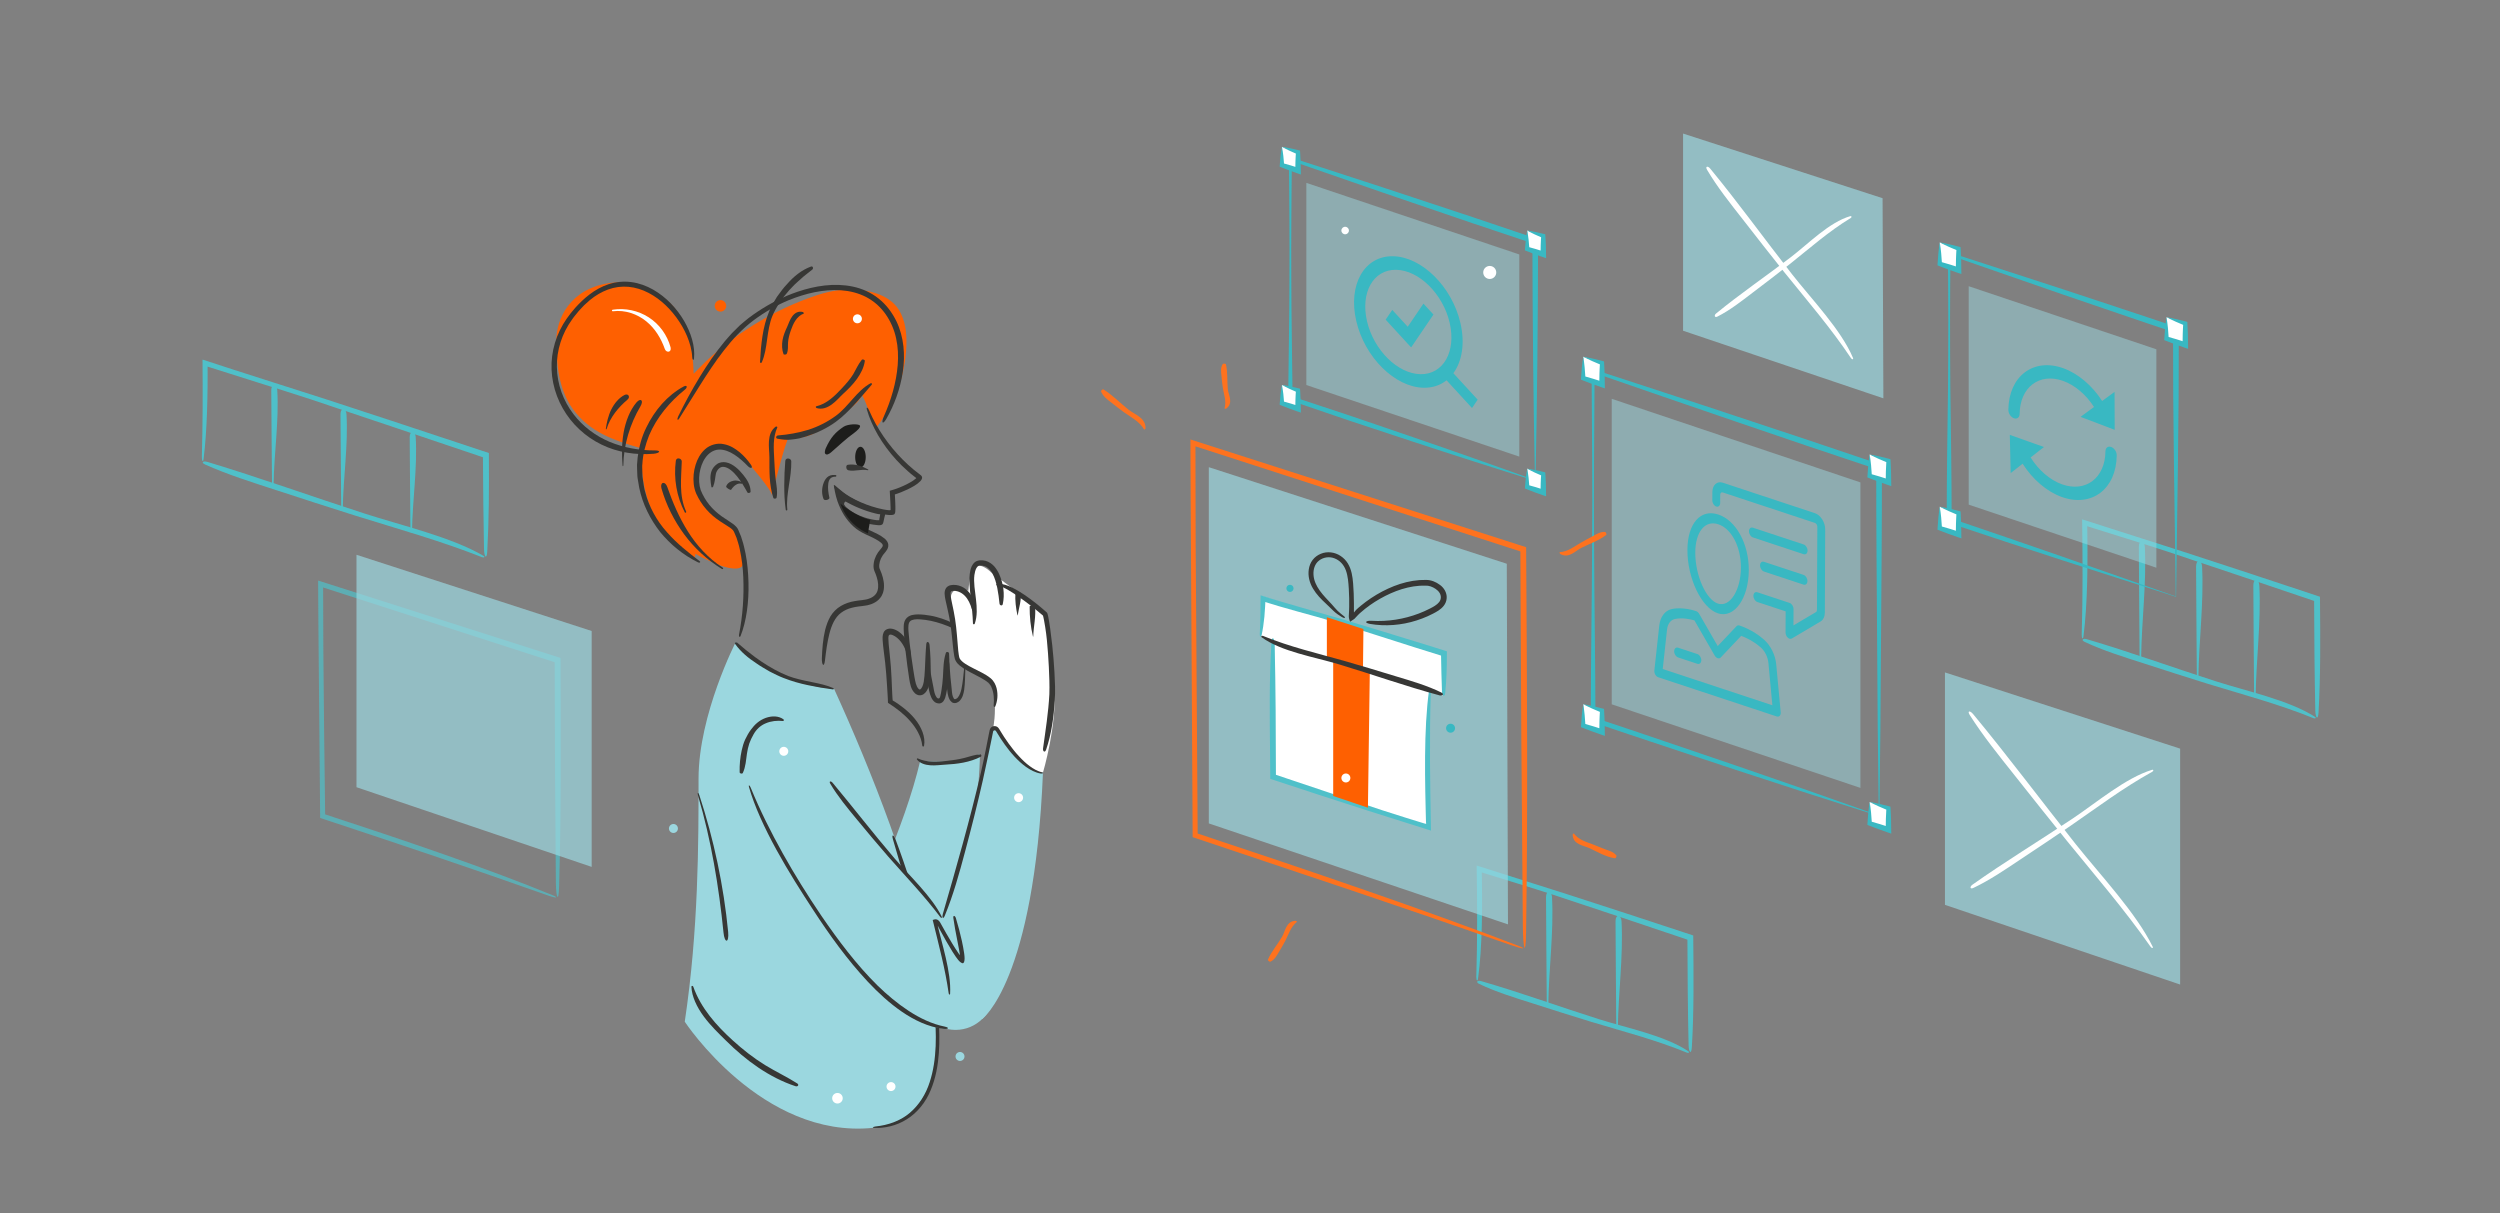 <svg enable-background="new 0 0 680 330" height="330" viewBox="0 0 680 330" width="680" xmlns="http://www.w3.org/2000/svg" xmlns:xlink="http://www.w3.org/1999/xlink"><rect x="0" y="0" width="680" height="330" fill="#808080" stroke="none"/><clipPath id="a"><path d="m0 0h680v330h-680z"/></clipPath><clipPath id="b"><path d="m0 0h680v330h-680z"/></clipPath><clipPath id="c"><path d="m0 0h680v330h-680z"/></clipPath><clipPath id="d"><path d="m457.791 36.324h54.488v72.024h-54.488z"/></clipPath><clipPath id="e"><path d="m529.026 182.899h63.972v84.898h-63.972z"/></clipPath><clipPath id="f"><path d="m86.528 157.914h65.999v86.201h-65.999z"/></clipPath><clipPath id="g"><path d="m328.8 127.073h81.37v124.36h-81.37z"/></clipPath><clipPath id="h"><path d="m355.325 49.742h57.92v74.454h-57.92z"/></clipPath><clipPath id="i"><path d="m535.489 77.849h51.047v76.576h-51.047z"/></clipPath><clipPath id="j"><path d="m438.393 108.48h67.644v105.832h-67.644z"/></clipPath><clipPath id="k"><path d="m96.963 150.899h63.972v84.9h-63.972z"/></clipPath><g clip-path="url(#a)"><g clip-path="url(#b)" opacity="0"><path clip-path="url(#c)" d="m0 0h680v330h-680z" fill="#fff"/></g><g clip-path="url(#b)" opacity=".7"><path clip-path="url(#d)" d="m512.279 108.348-54.488-18.391v-53.633l54.27 17.588z" fill="#9bd7df"/></g><path clip-path="url(#b)" d="m464.331 46.203c2.778 4.707 6.275 9.085 9.697 13.456 3.734 4.769 7.448 9.589 11.237 14.304 6.315 7.857 12.581 15.043 18.198 23.444.318.475.728.371.547-.058-3.196-7.625-11.208-15.904-16.543-22.714-7.447-9.508-14.612-19.443-22.271-28.753-.672-.818-1.458-.684-.865.321" fill="#fff"/><path clip-path="url(#b)" d="m467.12 86.118c3.44-1.734 6.524-4.164 9.613-6.526 3.368-2.579 6.781-5.132 10.1-7.768 5.53-4.395 10.524-8.852 16.582-12.537.343-.208.206-.59-.117-.498-5.74 1.645-11.394 7.488-16.204 11.173-6.716 5.144-13.813 9.968-20.343 15.332-.573.47-.366 1.195.369.824" fill="#fff"/><g clip-path="url(#b)" opacity=".7"><path clip-path="url(#e)" d="m592.998 267.798-63.972-21.679v-63.221l63.972 20.733z" fill="#9bd7df"/></g><path clip-path="url(#b)" d="m535.781 194.506c3.626 5.703 7.991 11.102 12.273 16.484 4.674 5.873 9.332 11.803 14.06 17.619 7.878 9.692 15.615 18.606 22.804 28.854.406.579.839.501.588-.012-4.455-9.103-14.232-19.456-20.91-27.843-9.32-11.708-18.389-23.88-27.914-35.383-.837-1.008-1.675-.937-.901.281" fill="#fff"/><path clip-path="url(#b)" d="m536.773 241.511c4.448-2.113 8.61-4.96 12.764-7.734 4.531-3.027 9.11-6.029 13.592-9.117 7.472-5.146 14.316-10.325 22.274-14.732.45-.25.364-.657-.04-.535-7.172 2.167-15.079 8.897-21.551 13.224-9.034 6.04-18.459 11.756-27.315 18.022-.777.549-.675 1.324.276.872" fill="#fff"/><g clip-path="url(#b)" opacity=".7"><path clip-path="url(#f)" d="m152.078 241.104c.287-10.043.408-20.233.445-30.481.001-5.124.003-10.263.004-15.404-.02-5.417-.039-10.838-.059-16.251-1.806-.578-3.609-1.155-5.411-1.731-20.155-6.434-40.392-12.894-60.529-19.322.023 3.793.047 7.563.07 11.329.165 18.062.325 35.675.485 53.237 5.19 1.723 10.375 3.443 15.567 5.166 5.122 1.723 10.252 3.448 15.401 5.18 10.288 3.49 20.633 7.063 31.113 10.783 2.147.763 2.89.604 1.221-.084-8.832-3.636-18.913-7.371-29.579-11.113-5.334-1.871-10.814-3.743-16.358-5.605-5.308-1.757-10.669-3.532-16.008-5.299-.095-7.701-.19-15.36-.281-22.777-.073-7.67-.143-15.089-.208-22.054-.02-5.613-.04-11.235-.06-16.886 20.937 6.759 41.98 13.553 62.985 20.334.031 9.966.062 19.923.093 29.859.075 10.046.151 20.071.225 30.063.044 4.218.752 5.685.884 1.056" fill="#4fc0c9"/></g><path clip-path="url(#b)" d="m200.021 122.379c4.019 3.657 10.331 11.666 9.928 12.308 0 0 3.895-15.584 4.589-15.565 7.041.187 7.797-2.248 10.264-3.957 3.17-2.197 7.969-4.227 9.688-7.679 1.543 2.745 2.226 6.132 3.77 8.878 5.073-6.324 8.026-14.319 8.282-22.423.106-3.368-.288-6.89-2.095-9.734-2.662-4.19-8.477-5.521-13.44-5.473-3.951.039-7.273.962-10.984 2.317-11.541 4.213-23.01 11.578-31.341 20.608-.182-6.338-1.294-13.53-5.529-18.25-4.234-4.719-10.757-7.253-17.046-6.45-11.213 1.431-14.774 9.991-14.774 15.525 0 6.533.628 13.464 4.464 18.752 4.527 6.242 11.056 8.53 18.468 10.654.105 5.897.703 12.003 3.204 17.345 2.83 6.047 8.024 10.462 11.376 12.665.122-.425.243-.849.364-1.273 1.988 1.34 6.464 3.091 6.464 3.091s4.764 1.85 6.14.334c1.377-1.515-1.917-9.976-1.917-9.976s-5.017-2.612-7.049-5.133c0 0-5.723-8.495-2.37-14.551 3.354-6.057 9.544-2.013 9.544-2.013" fill="#fe6001"/><path clip-path="url(#b)" d="m247.735 178.615c.045-1.95-.599-4.058-2.046-5.702-.352-.416-.784-.778-1.247-1.11-.247-.154-.482-.313-.768-.438-.143-.061-.268-.132-.428-.18-.141-.04-.443-.156-.643-.164-.883-.163-1.824.148-2.223.932-.193.387-.289.82-.316 1.291-.013.29-.007.554.006.808.151 2.165.475 4.126.691 6.15.225 1.995.363 4.019.498 6.037.049.784.098 1.565.147 2.344l.065 1.163.03.595.023.823c.853.601 1.226.834 1.784 1.21l1.502 1.132c.958.804 1.899 1.64 2.719 2.593.84.934 1.578 1.97 2.165 3.091.586 1.112 1.037 2.34 1.151 3.577.022.341.412.431.495.113.469-2.396-.717-5.155-2.473-7.309-.876-1.104-1.932-2.065-3.012-2.952-.547-.436-1.118-.833-1.669-1.239-.523-.334-1.316-.868-1.367-.849-.04-.041-.074-.838-.106-1.375-.029-.579-.056-1.142-.082-1.688-.077-2.037-.163-4.082-.312-6.13-.149-2.056-.407-4.087-.592-6.107-.042-.502-.082-1.005-.087-1.489.003-.118-.001-.242.008-.355.007-.094.007-.157.023-.241.025-.154.064-.324.19-.432.128-.105.303-.11.46-.098.17.022.29.052.523.147.42.167.819.437 1.184.74 1.48 1.238 2.376 3.121 2.807 5.065.145.677.89.885.9.047" fill="#373735"/><path clip-path="url(#b)" d="m251.945 175.235c-.203 2.296-.266 4.617-.378 6.909-.061 1.14-.131 2.291-.309 3.331-.099.485-.216.98-.418 1.363-.184.386-.453.663-.569.701-.058.025-.075.019-.157.009-.08-.037-.217-.111-.345-.271-.268-.299-.494-.792-.647-1.312-.297-1.082-.486-2.423-.69-3.66-.389-2.524-.747-5.07-1.04-7.593-.114-1.039-.224-2.113-.294-3.13-.056-.998-.079-2.072.44-2.589.533-.538 1.652-.59 2.635-.535 1.013.067 2.044.205 3.048.415 4.03.87 7.867 2.706 11.324 5.17.384.281.714.035.455-.271-2.349-2.673-6.091-4.843-10.32-5.966-1.052-.289-2.162-.459-3.229-.59-1.095-.097-2.2-.199-3.442.086-.622.165-1.333.564-1.711 1.196-.39.622-.451 1.238-.485 1.771-.049 1.082.067 2.032.128 2.955.19 2.581.509 5.137.833 7.698.167 1.281.342 2.56.554 3.843.23 1.243.408 2.716 1.54 3.807.288.264.667.472 1.101.545.443.05.884-.073 1.232-.29.679-.46 1.027-1.124 1.288-1.763.485-1.317.549-2.638.619-3.932.101-2.596-.034-5.168-.269-7.718-.089-.894-.813-1.156-.894-.179" fill="#373735"/><path clip-path="url(#b)" d="m257.267 177.605c-.706 2.159-.65 4.383-.792 6.567-.074 1.19-.211 2.373-.394 3.546-.1.58-.187 1.2-.325 1.649-.035.115-.075.224-.118.32-.014.044-.03.089-.056.132-.051.085-.147.159-.259.16-.198.016-.366-.03-.614-.373-.227-.313-.398-.749-.521-1.196-.131-.454-.194-.909-.287-1.427-.097-.492-.193-.98-.289-1.466-.39-1.938-.771-3.888-.679-5.921.011-.229-.383-.262-.481-.07-.872 1.725-.69 3.746-.303 5.659.198.982.429 1.87.622 2.878.118.521.27 1.032.488 1.528.232.498.484.977 1.019 1.389.371.269.82.359 1.254.36.437-.031.835-.284 1.093-.633.272-.389.381-.688.492-1.014.104-.319.175-.635.24-.938.26-1.213.466-2.437.606-3.664.285-2.456.336-4.915.183-7.346-.027-.425-.728-.599-.879-.14" fill="#373735"/><path clip-path="url(#b)" d="m257.191 180.984c-.103 1.76.068 3.628.299 5.507.058.469.117.941.177 1.416.053.45.118 1.015.281 1.529.186.517.325 1.069.979 1.582.366.3.951.242 1.225.15.332-.112.633-.295.858-.519.869-.924 1.063-1.984 1.245-2.978.143-1.006.187-1.972.231-2.933.08-1.916.095-3.77.211-5.508.029-.425-.115-.447-.168-.016-.195 1.802-.392 3.622-.59 5.453-.113.908-.234 1.823-.419 2.706-.193.863-.487 1.75-.998 2.355-.249.286-.593.461-.849.449-.107.025-.343-.282-.475-.659-.135-.374-.22-.796-.26-1.216l-.13-1.372c-.187-1.834-.408-3.636-.489-5.405-.056-1.283-.235-1.979-.491-2.094-.243-.111-.563.39-.637 1.553" fill="#373735"/><path clip-path="url(#b)" d="m246.68 271.65c0 5.729-4.644 10.374-10.374 10.374-5.729 0-10.374-4.645-10.374-10.374s4.645-10.374 10.374-10.374c5.73 0 10.374 4.646 10.374 10.374" fill="#9bd7df"/><path clip-path="url(#b)" d="m250.31 206.905s8.443 1.354 16.231-1.792c0 0-.009 42.28-21.719 72.463l-18.221-9.596c9.524-22.405 19.4-42.809 23.709-61.075" fill="#9bd7df"/><path clip-path="url(#b)" d="m402.307 267.604c4.556 2.193 9.508 3.707 14.398 5.258 5.336 1.692 10.682 3.437 16.033 5.053 8.918 2.693 17.459 4.873 26.106 8.408.489.2.757-.12.398-.363-6.358-4.306-16.818-6.359-24.44-8.774-10.642-3.371-21.275-7.25-31.981-10.34-.938-.272-1.487.29-.514.758" fill="#4fc0c9"/><path clip-path="url(#b)" d="m460.182 284.805c.297-4.84.415-9.752.448-14.692-.001-2.471-.002-4.946-.003-7.426-.021-2.747-.043-5.496-.063-8.24l-2.061-.683c-10.729-3.516-21.494-7.093-32.23-10.531-8.353-2.646-16.498-5.228-24.62-7.802l.097 7.773c.011 2.47.022 4.942.032 7.425-.005 4.965-.07 9.966-.227 15.046-.032 1.063.356 1.369.472.527.596-4.362.898-9.27 1.023-14.433.063-2.581.081-5.226.07-7.899-.012-1.336-.025-2.68-.037-4.026l-.032-2.021c-.006-.476-.012-.333-.019-.393l-.021-.104c.032.001.075.004.129.011-.06-.026.277.082.484.146l.684.213c.913.283 1.823.566 2.729.847 1.812.56 3.609 1.113 5.376 1.659 3.534 1.092 6.95 2.156 10.137 3.199 6.1 2.029 12.222 4.066 18.354 6.106 6.021 2.024 12.051 4.052 18.074 6.077.03 4.749.061 9.495.091 14.23.05 4.846.122 9.68.229 14.496.044 1.971.752 2.658.884.495" fill="#4fc0c9"/><path clip-path="url(#b)" d="m439.426 250.606c.037 9.653.141 19.33.2 28.989.003.529.425.529.431 0 .124-9.612 1.495-19.372 1-28.989-.1-1.952-1.639-2.041-1.631 0" fill="#4fc0c9"/><path clip-path="url(#b)" d="m420.521 244.055c.036 9.653.141 19.33.199 28.989.003.529.426.529.432 0 .124-9.612 1.494-19.372 1-28.989-.1-1.952-1.639-2.042-1.631 0" fill="#4fc0c9"/><path clip-path="url(#b)" d="m226.817 187.257s-13.922.236-26.665-12.664c0 0-10.147 19.744-10.147 37.206s0 41.06-3.752 66.105c0 0 20.978 31.942 51.183 28.875 35.297-3.585 9.793-74.804-10.619-119.522" fill="#9bd7df"/><path clip-path="url(#b)" d="m199.997 175.215c1.492 2.085 3.545 3.784 5.723 5.199 1.153.826 2.403 1.512 3.622 2.233 1.267.641 2.527 1.291 3.849 1.79 2.189.856 4.389 1.476 6.606 1.935 2.219.469 4.425.853 6.766 1.155.275.03.342-.265.136-.351-1.797-.809-3.879-1.241-6.063-1.681-2.173-.435-4.413-.928-6.258-1.628-2.556-1.015-4.977-2.393-7.28-3.929l-1.701-1.194c-.564-.401-1.089-.854-1.641-1.272-1.121-.819-2.122-1.773-3.202-2.645-.375-.306-.879-.054-.557.388" fill="#373735"/><path clip-path="url(#b)" d="m242.873 228.278c2.014 7.175 4.446 14.437 6.446 21.761 2.181 7.982 3.95 16.135 4.804 24.341.34 3.418.514 6.807.376 10.166-.143 3.353-.594 6.69-1.644 9.865-1.013 3.177-2.838 6.127-5.404 8.31-2.576 2.191-5.927 3.33-9.314 3.677-.765.091-.962.415-.338.408 2.769.092 5.98-.545 8.839-2.355 2.873-1.774 5.206-4.687 6.516-7.948 1.368-3.252 1.974-6.739 2.217-10.082.239-3.352.121-6.586-.06-9.563-.571-8.313-2.167-16.557-4.203-24.652-2.067-8.094-4.582-16.061-7.49-23.801-.508-1.362-1.173-1.66-.745-.127" fill="#373735"/><path clip-path="url(#b)" d="m567.041 174.598c5.033 2.364 10.479 4.054 15.858 5.779 5.869 1.882 11.751 3.818 17.636 5.624 9.807 3.011 19.187 5.49 28.722 9.341.539.219.822-.097.424-.354-7.062-4.558-18.531-6.971-26.915-9.658-11.703-3.75-23.418-8.014-35.185-11.482-1.033-.305-1.615.245-.54.75" fill="#4fc0c9"/><path clip-path="url(#b)" d="m630.643 193.748c.286-5.016.407-10.106.445-15.225.001-2.56.002-5.125.004-7.694-.021-2.839-.04-5.68-.06-8.518l-3.077-1.022c-11.462-3.784-22.965-7.63-34.435-11.334-9.226-2.953-18.212-5.829-27.182-8.699.03 2.674.06 5.347.089 8.024.009 2.56.017 5.124.025 7.698-.009 5.147-.075 10.333-.227 15.598-.032 1.138.357 1.464.472.563.58-4.532.881-9.616 1.014-14.966.065-2.675.089-5.416.083-8.189-.01-1.386-.02-2.78-.029-4.178l-.028-2.099-.008-.425-.009-.033-.018-.09c.029-.001.069.003.124.009l1.451.458c1.015.319 2.026.637 3.034.954 2.016.629 4.015 1.254 5.981 1.868 3.935 1.228 7.737 2.424 11.276 3.591 6.67 2.234 13.365 4.476 20.071 6.721 6.596 2.229 13.202 4.461 19.799 6.691.031 4.924.062 9.844.093 14.754.049 5.018.121 10.025.226 15.015.046 2.107.753 2.841.886.528" fill="#4fc0c9"/><path clip-path="url(#b)" d="m612.911 159.262c.036 10.017.142 20.06.2 30.083.003.55.424.55.431 0 .125-9.976 1.495-20.104 1-30.083-.101-2.026-1.639-2.119-1.631 0" fill="#4fc0c9"/><path clip-path="url(#b)" d="m597.337 154.125c.037 10.017.142 20.06.2 30.083.003.551.424.551.431 0 .125-9.975 1.495-20.104 1-30.083-.101-2.026-1.639-2.12-1.631 0" fill="#4fc0c9"/><path clip-path="url(#b)" d="m581.763 148.727c.037 10.017.142 20.06.2 30.083.003.55.424.55.432 0 .124-9.976 1.494-20.104 1-30.083-.101-2.026-1.64-2.119-1.632 0" fill="#4fc0c9"/><path clip-path="url(#b)" d="m55.858 126.379c6.125 2.736 12.699 4.808 19.195 6.913 7.087 2.296 14.194 4.649 21.296 6.868 11.833 3.699 23.127 6.829 34.692 11.37.654.257.97-.047.481-.334-8.673-5.105-22.444-8.301-32.569-11.579-14.134-4.576-28.311-9.678-42.502-13.97-1.245-.376-1.902.148-.593.732" fill="#4fc0c9"/><path clip-path="url(#b)" d="m132.536 149.924c.234-4.242.358-8.534.416-12.852.014-2.159.028-4.324.042-6.492-.007-2.451-.014-4.905-.021-7.36-2.908-.964-5.816-1.928-8.718-2.89-11.858-3.919-23.759-7.9-35.623-11.739-5.663-1.812-11.239-3.597-16.776-5.369-2.768-.886-5.527-1.77-8.281-2.652l-8.493-2.767c.015 2.245.028 4.492.042 6.745-.003 2.167-.006 4.339-.009 6.521-.025 4.361-.091 8.754-.215 13.202-.032 1.177.357 1.514.472.583.482-3.903.772-8.2.932-12.722.079-2.261.127-4.579.149-6.932.005-1.176.01-2.361.016-3.553l-.005-1.791v-.113c0-.011-.001-.006-.001-.006l-.001-.001-.003-.004-.006-.016c4.581 1.451 9.227 2.922 13.735 4.35 5.03 1.573 9.904 3.095 14.372 4.57 7.815 2.621 15.664 5.254 23.524 7.89 7.758 2.617 15.524 5.236 23.274 7.851.032 4.13.066 8.255.099 12.372.065 4.218.13 8.428.195 12.629.044 2.18.752 2.939.884.546" fill="#4fc0c9"/><path clip-path="url(#b)" d="m111.438 118.845c.037 8.542.142 17.107.2 25.656.003.469.425.468.431 0 .125-8.507 1.495-17.145 1-25.656-.099-1.729-1.638-1.807-1.631 0" fill="#4fc0c9"/><path clip-path="url(#b)" d="m92.612 112.634c.037 8.543.142 17.107.2 25.656.003.469.425.469.431 0 .125-8.507 1.495-17.145 1-25.656-.1-1.728-1.639-1.807-1.631 0" fill="#4fc0c9"/><path clip-path="url(#b)" d="m73.785 106.109c.037 8.542.142 17.107.2 25.656.004.469.425.468.431 0 .125-8.507 1.495-17.145 1-25.656-.1-1.728-1.638-1.807-1.631 0" fill="#4fc0c9"/><path clip-path="url(#b)" d="m243.578 295.549c0 .675-.547 1.222-1.222 1.222-.674 0-1.221-.547-1.221-1.222 0-.674.547-1.221 1.221-1.221.675 0 1.222.547 1.222 1.221" fill="#fff"/><path clip-path="url(#b)" d="m262.344 287.36c0 .675-.547 1.222-1.221 1.222-.675 0-1.221-.547-1.221-1.222s.546-1.222 1.221-1.222c.674.001 1.221.548 1.221 1.222" fill="#9bd7df"/><path clip-path="url(#b)" d="m184.396 225.348c0 .675-.547 1.222-1.222 1.222-.674 0-1.221-.547-1.221-1.222s.547-1.222 1.221-1.222c.675 0 1.222.547 1.222 1.222" fill="#9bd7df"/><path clip-path="url(#b)" d="m229.224 298.721c0 .794-.643 1.437-1.437 1.437-.793 0-1.436-.643-1.436-1.437 0-.793.643-1.437 1.436-1.437.794 0 1.437.644 1.437 1.437" fill="#fff"/><g clip-path="url(#b)" opacity=".7"><path clip-path="url(#g)" d="m410.17 251.433-81.37-27.464v-96.896l81.045 26.265z" fill="#9bd7df"/></g><path clip-path="url(#b)" d="m415.098 253.425c.509-33.367.24-67.781.029-101.883-.005-.9-.009-1.8-.014-2.702-30.408-9.759-60.936-19.556-91.314-29.306.024 5.706.047 11.377.071 17.043.18 30.95.355 61.037.53 91.128 14.349 4.81 28.698 9.62 43.156 14.467 14.39 4.871 28.869 9.828 43.535 14.931 3.313 1.153 4.39 1.105 1.797.109-12.538-4.82-26.641-9.896-41.543-15.074-7.451-2.588-15.104-5.202-22.859-7.821-7.511-2.51-15.111-5.051-22.718-7.594-.189-27.366-.379-54.788-.544-78.701-.02-8.845-.04-17.705-.06-26.612 29.379 9.499 58.894 19.041 88.381 28.575.085 16.968.171 33.927.256 50.85.137 17.034.273 34.032.409 50.966.064 6.494.78 8.752.888 1.624" fill="#fe721e"/><path clip-path="url(#b)" d="m332.565 99.042c-.608 1.021-.444 2.066-.336 3.102.118 1.13.19 2.266.385 3.394.325 1.879 1.014 3.649.456 5.54-.031.107.358.133.473.047 2.025-1.517.599-3.639.427-5.253-.238-2.254.006-4.544-.521-6.789-.046-.197-.754-.259-.884-.041" fill="#fe721e"/><path clip-path="url(#b)" d="m299.506 106.53c.567 1.344 1.684 2.129 2.749 2.95 1.162.895 2.296 1.83 3.498 2.675 1.99 1.406 4.175 2.483 5.433 4.643.07.12.383-.114.393-.272.118-2.869-2.952-3.788-4.582-5.069-2.306-1.813-4.35-3.97-6.851-5.54-.22-.138-.761.326-.64.613" fill="#fe721e"/><path clip-path="url(#b)" d="m439.635 232.647c-.809-.954-1.878-1.227-2.929-1.601-1.141-.407-2.251-.906-3.396-1.346-1.896-.725-3.925-1.26-5.206-2.977-.072-.096-.337.191-.334.339.026 1.31.776 2.056 1.701 2.538.929.485 2.022.707 2.836 1.087 2.26 1.061 4.466 2.385 6.974 2.771.218.035.527-.604.354-.811" fill="#fe721e"/><path clip-path="url(#b)" d="m388.814 225.348-42.242-14.257v-37.494l42.242 13.634z" fill="#fff"/><path clip-path="url(#b)" d="m392.359 189.253-49.336-16.066v-11.073l49.336 15.924z" fill="#fff"/><path clip-path="url(#b)" d="m345.827 174.906c-.619 9.934-.466 20.181-.368 30.334.017 2.201.035 4.404.053 6.611 4.583 1.505 9.172 3.012 13.758 4.517 4.352 1.406 8.699 2.812 13.038 4.215 5.72 1.806 11.342 3.582 16.922 5.345-.057-3.277-.114-6.541-.172-9.803-.033-3.072-.065-6.142-.099-9.219-.03-6.16.021-12.358.22-18.682.032-1.045-.357-1.343-.472-.518-.745 5.344-1.031 11.519-1.087 17.976-.027 3.229.002 6.528.061 9.828.036 1.65.072 3.3.107 4.943.021.821.042 1.641.062 2.457l.017.61.005.15.004.033.008.07.033.323-.21-.045-.118-.026-.062-.015-.144-.042c-.571-.175-1.138-.35-1.702-.522-1.128-.351-2.244-.694-3.344-1.035-2.196-.697-4.327-1.374-6.368-2.022-4.857-1.608-9.729-3.222-14.608-4.839-4.766-1.599-9.539-3.201-14.312-4.803-.025-5.854-.05-11.707-.075-17.548-.048-5.955-.128-11.896-.263-17.812-.044-1.93-.752-2.603-.884-.481" fill="#4fc0c9"/><path clip-path="url(#b)" d="m393.104 188.445c.173-1.711.285-3.438.354-5.174l.077-2.612.026-3.497c-1.595-.506-3.193-1.012-4.792-1.519-1.324-.405-2.648-.811-3.969-1.215-6.535-1.997-13.087-4.05-19.636-5.97-3.764-1.08-7.463-2.141-11.136-3.195-1.835-.535-3.664-1.068-5.492-1.601l-2.736-.827-2.917-.913c.007 2.014-.005 3.615-.041 5.387-.035 1.742-.096 3.495-.186 5.264-.033.645.357.829.473.319.362-1.605.616-3.331.788-5.142.086-.904.15-1.83.198-2.771l.032-.709.015-.357.007-.149.006-.008c.015-.017.027-.017.035-.012.014.012.016.02.016.02l.002.002.317.102.637.203c.853.261 1.711.523 2.572.787 1.725.512 3.465 1 5.184 1.475 3.44.95 6.801 1.847 9.811 2.766 4.906 1.498 9.817 3.07 14.732 4.645l7.376 2.356c2.372.741 4.743 1.48 7.111 2.22l.097 4.779.154 5.047c.046 1.193.754 1.608.885.299" fill="#4fc0c9"/><path clip-path="url(#b)" d="m372.598 181.998-.522 37.7-9.448-3.188v-37.731z" fill="#fe6001"/><path clip-path="url(#b)" d="m360.906 179.011 9.823 3.198.124-11.112-9.947-3.211z" fill="#fe6001"/><path clip-path="url(#b)" d="m283.688 210.146s3.894-13.097 3.068-23.007c-.826-9.911-2.325-20.327-2.325-20.327l-14.902-11.176s-1.652-1.77-3.657-1.888c-2.006-.118-2.478 6.961-2.478 6.961s-3.539-1.652-4.602.944c-1.062 2.596 1.063 15.103 1.534 17.58.472 2.479 9.636 3.933 10.147 9.951.448 5.269-.271 8.43-.271 8.43s4.755 11.588 13.486 12.532" fill="#fff"/><path clip-path="url(#b)" d="m221.154 208.896c0 5.197-4.213 9.41-9.411 9.41s-9.411-4.213-9.411-9.41 4.213-9.411 9.411-9.411 9.411 4.214 9.411 9.411" fill="#9bd7df"/><path clip-path="url(#b)" d="m270.275 269.76c0 5.729-4.645 10.373-10.374 10.373s-10.374-4.645-10.374-10.373c0-5.729 4.645-10.374 10.374-10.374s10.374 4.644 10.374 10.374" fill="#9bd7df"/><path clip-path="url(#b)" d="m203.641 213.666s27.602 64.206 54.192 66.261l9.305-17.596s-34.219-39.417-47.652-58.778z" fill="#9bd7df"/><path clip-path="url(#b)" d="m267.138 277.186s14.19-10.168 16.55-67.039c0 0-5.99.674-12.895-11.896-.181-.33-.672-.271-.755.098-1.535 6.832-10.32 45.023-19.728 67.452z" fill="#9bd7df"/><g fill="#373735"><path clip-path="url(#b)" d="m256.953 279.231c-3.479-.698-6.752-2.289-9.797-4.273-3.046-1.994-5.883-4.384-8.528-6.956-5.731-5.678-10.644-12.232-15.218-18.917-3.789-5.593-7.274-11.183-10.485-16.933-3.207-5.75-6.172-11.652-8.741-17.928-.286-.71-.64-.797-.477-.205 1.482 5.244 4.249 11.218 7.452 17.064 3.203 5.851 6.849 11.57 10.044 16.446 4.437 6.816 9.242 13.502 14.848 19.505 2.811 2.983 5.839 5.797 9.226 8.126 3.371 2.312 7.177 4.156 11.236 4.674 1.432.18 1.922-.281.44-.603"/><path clip-path="url(#b)" d="m225.842 213.181c2.035 3.438 4.653 6.593 7.236 9.716 2.821 3.408 5.658 6.827 8.567 10.148 4.849 5.535 9.693 10.523 14.126 16.416.25.334.55.235.403-.072-2.618-5.44-8.781-11.142-12.882-15.939-5.725-6.695-11.178-13.766-16.805-20.517-.495-.592-1.081-.486-.645.248"/><path clip-path="url(#b)" d="m257.006 249.013c2.275-5.52 3.913-11.447 5.48-17.32 1.714-6.408 3.351-12.869 4.814-19.325.583-2.596 1.136-5.16 1.665-7.712.263-1.275.525-2.548.786-3.815l.347-1.728c.003-.253.215-.497.477-.469.278.009.377.293.514.493l1.051 1.701 1.18 1.725 1.264 1.668c.458.528.896 1.074 1.376 1.586.955 1.028 1.999 1.984 3.158 2.812 1.169.806 2.46 1.516 3.947 1.769.331.044.55-.023.616-.111.057-.087-.04-.167-.274-.217-1.191-.296-2.296-.928-3.342-1.701-1.052-.769-2.036-1.713-2.978-2.745-.961-1.015-1.835-2.17-2.709-3.345-.432-.593-.83-1.219-1.257-1.826-.213-.305-.395-.632-.595-.946l-.796-1.294c-.328-.491-.634-.649-1.096-.714-.452-.056-.934.183-1.162.492-.267.283-.352.934-.46 1.434l-.169.865c-.227 1.151-.452 2.296-.673 3.42-.451 2.247-.898 4.42-1.369 6.437-2.996 12.861-6.662 25.739-10.337 38.387-.321 1.109.06 1.658.542.479"/><path clip-path="url(#b)" d="m259.311 249.71c.263 1.923.628 3.846 1.011 5.77.184.959.369 1.919.554 2.882l.199 1.186c.011.023.026.062.034.117.018.089-.05.066-.077.036-.018-.015-.038-.034-.06-.056l-.035-.038-.225-.319c-.601-.866-1.172-1.776-1.73-2.692-1.118-1.844-2.168-3.694-3.218-5.612-.126-.213-.274-.427-.506-.63-.208-.199-.653-.401-1.062-.275l-.5.154.112.461c1.585 6.563 3.281 12.765 4.237 19.501.058.404.367.457.387.123.356-5.918-2.303-13.687-3.651-19.716l-.02-.093-.323.51c.019-.02.114-.004.259.159.135.151.236.353.367.604l.762 1.432c.514.949 1.038 1.896 1.575 2.837s1.088 1.875 1.666 2.797c.289.46.585.918.897 1.368.403.576.897 1.245 1.345 1.551.112.074.221.136.339.186.113.061.268.09.394-.018.208-.181.241-.438.296-.726.049-.283.033-.649.013-1.006l-.055-.551-.063-.475c-.156-1.081-.365-2.145-.594-3.202-.463-2.112-1.011-4.198-1.639-6.249-.224-.724-.804-.837-.689-.016"/><path clip-path="url(#b)" d="m265.231 165.664c-.097-1.511-.491-3.154-1.628-4.528-.556-.68-1.295-1.268-2.156-1.631-.424-.192-.886-.301-1.352-.378-.239-.021-.473-.051-.722-.041-.11-.002-.253.003-.45.036-.18.025-.359.047-.535.091-.45.158-.88.415-1.116.838-.242.412-.35.877-.34 1.402.019.674.131 1.176.23 1.697.465 2.178.995 4.188 1.302 6.278.33 2.088.521 4.204.741 6.345.095.893.194 1.786.353 2.688.052.236.07.433.157.702.084.273.183.535.334.747.269.457.623.791.973 1.104 1.442 1.188 3.037 1.905 4.575 2.718.77.399 1.539.802 2.265 1.266.74.451 1.376 1.019 1.747 1.799.742 1.55.84 3.369.663 5.101-.048.384.328.531.463.217.555-1.412.791-3.104.335-4.947-.241-.903-.7-1.915-1.604-2.676-.779-.642-1.568-1.085-2.357-1.513-1.566-.841-3.174-1.532-4.513-2.402-.658-.432-1.254-.929-1.545-1.453-.039-.144-.11-.223-.147-.42-.039-.188-.08-.373-.109-.565-.064-.379-.111-.762-.15-1.138-.267-2.822-.406-5.73-.856-8.601-.212-1.44-.526-2.864-.821-4.264-.144-.7-.299-1.404-.387-2.082-.024-.171-.036-.335-.047-.498-.004-.159-.002-.229.014-.356.027-.232.211-.425.445-.455.19-.047.529-.053.85-.02.318.045.638.112.94.234.61.229 1.165.61 1.635 1.086.946.964 1.527 2.276 1.91 3.622.194.701.952.875.903-.003"/><path clip-path="url(#b)" d="m272.757 164.319c.567-2.659.209-5.526-1.004-8.21-.339-.73-.774-1.45-1.35-2.103-.601-.641-1.38-1.187-2.281-1.451-.453-.089-.909-.185-1.352-.143-.374-.025-1.076.091-1.542.438-.888.728-1.122 1.604-1.309 2.365-.265 1.297-.258 2.523-.203 3.726.06 1.203.183 2.379.312 3.55.269 2.344.542 4.661.617 7.103.01.279.407.292.487.062.719-2.041.605-4.315.336-6.624-.257-2.294-.695-4.669-.428-6.637.095-.675.255-1.35.549-1.879.148-.259.327-.477.536-.571.096-.074.214-.068.329-.107h.478c.625.041 1.243.214 1.742.624.494.401.934.91 1.254 1.516.679 1.188 1.041 2.584 1.335 3.969.283 1.396.462 2.822.608 4.254.052.5.762.686.886.118"/><path clip-path="url(#b)" d="m284.535 203.93c1.462-4.262 2.085-8.847 2.375-13.456.159-2.541.042-5.074-.095-7.551-.145-2.489-.343-4.968-.606-7.435-.161-1.508-.346-2.998-.555-4.477-.106-.74-.217-1.476-.342-2.211l-.206-1.106c-.04-.19-.077-.356-.134-.574-.067-.222-.125-.486-.334-.608-1.955-1.762-3.92-3.292-6.036-4.752-1.066-.707-2.159-1.38-3.323-1.962-1.176-.54-2.435-1.04-3.858-1.018-.522.013-.557.404-.178.488 1.109.167 2.095.708 3.107 1.287 1.009.583 2.035 1.264 3.074 2.009 1.04.737 2.103 1.515 3.153 2.338l1.571 1.247c.489.408.978.816 1.464 1.222.037.009.053.04.071.069.011-.003.065.221.095.341.07.293.133.6.192.904.118.614.223 1.23.319 1.84.192 1.219.349 2.409.461 3.543.239 2.449.413 4.916.537 7.387.113 2.468.223 4.955.137 7.399-.257 4.912-1.037 9.821-1.714 14.691-.126.851.506 1.297.825.385"/><path clip-path="url(#b)" d="m204.226 126.377c-.844-1.21-1.833-2.358-3.029-3.357-1.196-.98-2.595-1.896-4.346-2.213-1.728-.398-3.77.196-5.079 1.391-1.319 1.195-2.108 2.717-2.577 4.249-.523 1.681-.684 3.435-.504 5.188.099.877.306 1.757.668 2.608.374.801.747 1.532 1.217 2.251.907 1.433 2.044 2.724 3.32 3.813 1.267 1.101 2.703 1.964 4.023 2.799.549.345 1.075.704 1.416 1.075.288.272.511 1.005.77 1.553.281.574.426 1.2.627 1.806.21.603.342 1.232.481 1.858.551 2.506.857 5.075.961 7.651.213 5.153-.145 10.354-1.161 15.571-.118.586.236.818.423.363 1.609-4.053 2.278-9.251 2.153-14.548-.073-2.649-.3-5.326-.803-7.89-.272-1.279-.533-2.537-.946-3.732-.093-.301-.186-.599-.278-.894-.121-.287-.24-.572-.358-.855-.118-.282-.235-.562-.351-.839-.087-.238-.318-.662-.536-.881-.639-.706-1.343-1.116-2.013-1.569-.677-.435-1.334-.862-1.974-1.318-1.27-.914-2.436-1.955-3.41-3.166-.97-1.196-1.77-2.597-2.332-3.991-.471-1.427-.531-3.011-.317-4.534.232-1.518.726-3.026 1.602-4.261.852-1.237 2.159-2.15 3.647-2.219 1.487-.066 2.97.561 4.269 1.408 1.312.85 2.487 1.923 3.589 3.057.761.8 1.577.658.848-.374"/><path clip-path="url(#b)" d="m204.16 133.719c.007-1.764-.953-3.281-2.029-4.593-.588-.724-1.224-1.422-1.982-2.026-.751-.596-1.62-1.142-2.669-1.341-.855-.174-1.849-.009-2.513.516-.655.477-1.151 1.114-1.421 1.822-.525 1.442-.287 2.873-.042 4.386.038.183.413.064.468-.1.54-1.409.535-2.509.736-3.439.15-.868.977-2.022 1.989-1.965.703.011 1.447.391 2.087.886.645.503 1.23 1.112 1.755 1.775 1.048 1.331 1.93 2.797 2.764 4.312.148.262.857.139.857-.233"/><path clip-path="url(#b)" d="m198.863 133.217c.708-1.081 1.777-1.968 2.888-1.625.06.012.209-.382.136-.409-.316-.128-.642-.297-1.041-.387-.391-.088-.856-.129-1.302-.042-.9.158-1.738.691-2.021 1.534-.126.37 1.219 1.125 1.34.929"/><path clip-path="url(#b)" d="m183.827 125.306c-.634 4.817.219 9.771 2.432 14.058.116.238.488.042.384-.194-.998-2.137-1.358-4.529-1.412-6.83-.048-2.315.138-4.556.209-6.79.051-.871-1.434-1.306-1.613-.244"/><path clip-path="url(#b)" d="m179.943 132.929c1.293 4.476 3.401 8.669 6.15 12.406 2.751 3.732 6.235 6.919 10.16 9.363.424.28.64-.082.228-.366-3.822-2.486-6.971-5.938-9.357-9.742-2.395-3.819-4.164-7.928-5.608-12.094-.281-.846-.767-1.204-1.16-1.148-.392.057-.676.625-.413 1.581"/><path clip-path="url(#b)" d="m185.984 105.113c-4.445 2.378-7.946 6.515-10.176 11.147-1.267 2.515-1.989 5.291-2.359 8.066l-.183 2.099c-.009.7.038 1.401.058 2.099l.042 1.046c.019.347.101.689.15 1.032l.345 2.053c.926 4.511 3.003 8.585 5.695 12.051 2.801 3.403 6.218 6.241 10.335 8.269.485.223.745-.109.405-.35-2.897-2.224-6.142-4.707-8.909-7.896-2.82-3.116-4.9-7.063-5.848-10.729-.404-1.265-.505-2.586-.723-3.891-.063-.326-.09-.655-.084-.986l-.022-.991c.012-.661-.087-1.327.017-1.983.146-2.651.833-5.244 1.815-7.707 2.075-4.904 5.6-9.13 9.752-12.468.731-.557.674-1.357-.31-.861"/><path clip-path="url(#b)" d="m241.009 114.059c2.242-3.888 3.848-8.242 4.549-12.847.695-4.575.342-9.536-1.748-13.868-1.156-2.324-2.735-4.484-4.809-6.117-2.043-1.66-4.517-2.744-7.04-3.277-5.095-1.06-10.255-.194-14.959 1.38-3.939 1.335-7.59 3.22-10.953 5.45-.843.554-1.661 1.145-2.462 1.752-.795.616-1.548 1.293-2.32 1.933-.718.7-1.438 1.398-2.136 2.112-.659.751-1.346 1.477-1.982 2.243-2.551 3.066-4.783 6.368-6.866 9.788-2.082 3.423-4.013 6.967-5.816 10.659-.402.844-.141 1.238.25.61 1.794-2.869 3.661-5.857 5.616-8.983 1.995-3.165 4.13-6.45 6.542-9.547 2.404-3.11 5.102-5.98 8.165-8.274 3.083-2.292 6.367-4.141 9.568-5.455 4.461-1.795 9.292-2.986 14.11-2.668 2.396.168 4.765.746 6.886 1.844 1.05.564 2.038 1.237 2.936 2.022.874.81 1.687 1.692 2.367 2.678 1.371 1.962 2.344 4.208 2.84 6.562.526 2.35.618 4.794.433 7.208-.389 4.839-1.808 9.578-3.775 14.018-.714 1.535-.41 2.43.604.777"/><path clip-path="url(#b)" d="m220.581 72.505c-2.513.918-4.694 2.688-6.469 4.736-1.039 1.055-1.887 2.284-2.763 3.47l-1.141 1.899c-.369.637-.644 1.327-.957 1.987-.946 2.256-1.51 4.56-1.868 6.86-.351 2.311-.539 4.589-.665 7.027-.007.291.39.311.481.089.853-1.928 1.155-4.018 1.451-6.239.302-2.199.658-4.51 1.428-6.362 1.078-2.572 2.704-4.911 4.568-7.011l1.459-1.528c.496-.5 1.051-.937 1.568-1.417 1.01-.994 2.192-1.769 3.275-2.692.383-.315.165-1.021-.367-.819"/><path clip-path="url(#b)" d="m213.994 96.237c.481-1.105.27-2.043.353-3.073.075-1.106.379-2.2.763-3.302.318-.918.695-1.843 1.242-2.673.547-.819 1.291-1.546 2.266-1.891.101-.031-.08-.377-.222-.42-1.282-.354-2.256.289-2.901 1.163-.662.883-.994 1.998-1.376 2.834-.548 1.166-1.051 2.369-1.276 3.652-.205 1.275-.173 2.603.272 3.796.069.215.773.154.879-.086"/><path clip-path="url(#b)" d="m211.45 119.324c1.304.244 2.68.439 4.026.212.674-.088 1.355-.163 2.019-.316l1.967-.561c2.817-.91 5.517-2.2 7.877-3.919 1.963-1.441 3.615-3.122 5.183-4.826 1.562-1.723 3.035-3.466 4.612-5.307.181-.221-.116-.485-.325-.367-1.86 1.002-3.348 2.559-4.846 4.248-1.485 1.678-3.013 3.464-4.643 4.628-2.249 1.645-4.787 2.93-7.459 3.788-2.687.813-5.453 1.319-8.273 1.533-.491.058-.696.769-.138.887"/><path clip-path="url(#b)" d="m211.232 135.345c.331-1.692-.047-3.271-.239-4.906-.218-1.776-.303-3.577-.394-5.383-.144-2.984-.447-6 .838-8.814.072-.151-.288-.305-.435-.202-1.297.936-1.746 2.43-1.852 3.953-.102 1.534.124 3.107.131 4.429.001 1.848-.024 3.703.09 5.556.139 1.849.396 3.699.979 5.451.097.31.809.28.882-.084"/><path clip-path="url(#b)" d="m213.605 125.327c-.187 2.216-.282 4.435-.29 6.663.005 2.227.079 4.462.412 6.705.035.246.451.181.427-.061-.237-2.209.103-4.435.433-6.619.342-2.188.687-4.351.642-6.535-.015-.881-1.539-1.098-1.624-.153"/><path clip-path="url(#b)" d="m234.412 97.867c-1.012 1.236-1.543 2.56-2.315 3.889-.866 1.416-2.004 2.684-3.175 3.936-.974 1.049-1.978 2.068-3.11 2.931-1.127.861-2.39 1.582-3.83 1.899-.155.032-.057.411.11.467 1.495.469 2.921-.091 4.129-.963 1.224-.87 2.212-2.082 3.158-2.947 1.326-1.212 2.614-2.498 3.68-3.971 1.05-1.469 1.93-3.127 2.175-4.917.06-.311-.59-.588-.822-.324"/><path clip-path="url(#b)" d="m224.401 179.574c.286-2.425.597-4.866 1.186-7.177.582-2.297 1.507-4.491 3.217-5.741.847-.631 1.846-1.094 2.964-1.363.557-.132 1.128-.252 1.716-.325l.887-.103 1.019-.145c.35-.048.699-.098 1.057-.227.354-.128.71-.179 1.059-.382.695-.331 1.398-.799 1.905-1.475l.369-.511.26-.565c.196-.377.236-.771.337-1.159.104-.769.097-1.525-.023-2.225-.106-.767-.318-1.481-.56-2.173-.209-.669-.652-1.463-.632-1.68-.109-.987.238-2.214.864-3.143.312-.506.729-.841 1.272-1.693.29-.478.442-1.177.226-1.753-.056-.144-.12-.287-.188-.425l-.254-.335c-.174-.257-.324-.343-.488-.504-1.276-1.015-2.524-1.53-3.793-2.126-.31-.14-.648-.278-.934-.418l-.835-.417c-.287-.125-.526-.332-.793-.492-.266-.164-.522-.342-.754-.554-.987-.771-1.829-1.738-2.534-2.804-.356-.529-.688-1.083-.97-1.664-.149-.286-.292-.576-.415-.876l-.195-.445-.138-.354c-.081-.187-.155-.407-.228-.638l-.098-.366c-.006-.045-.053-.17-.021-.153l.123.101.11.084c.194.147.373.265.65.434l.716.428c.31.178.621.354.937.519 1.258.667 2.554 1.234 3.871 1.724 1.318.487 2.656.901 4.022 1.216.683.155 1.371.29 2.08.37.303.037.838.086 1.275.027.221-.029.43-.082.603-.213.155-.164.194-.353.233-.576.028-.266.04-.54.043-.808l-.002-.616-.035-1.216-.111-2.155.724-.236.955-.353c.631-.247 1.251-.519 1.862-.811 1.212-.619 2.412-1.199 3.435-2.255.252-.287.471-.635.431-1.021-.058-.399-.424-.603-.719-.844l-1.583-1.238-1.514-1.319c-.496-.45-.966-.928-1.45-1.393-3.776-3.805-6.948-8.317-9.114-13.341-.383-.938-.845-1.078-.639-.275 1.32 4.583 4.115 9.417 7.99 13.669.973 1.059 2.004 2.093 3.118 3.053.542.497 1.108.969 1.7 1.415l.437.342.192.15-.008-.01c.005 0 .014.003.016.011v.011c-.015.016.045-.032-.1.1-.207.187-.461.378-.729.56-.543.363-1.144.699-1.76 1.01-.617.311-1.253.599-1.897.861-.322.13-.645.256-.97.371-.093.036-.501.173-.806.259l-.961.28c.059 1.069.117 2.135.176 3.196l.042 1.182.007.57.009.161c-.001.039.004.084-.009.122-.022.034-.063.046-.1.053-.087.015-.138.022-.27.017-.515-.035-1.059-.121-1.593-.224-1.073-.208-2.135-.493-3.164-.823-2.062-.659-4.009-1.505-5.754-2.512-.286-.169-.49-.287-.834-.51-.373-.249-.736-.477-1.136-.795-.771-.573-1.626-1.339-2.4-2l-.146.131c-.041-.015-.018.111.001.22l.052.316.222 1.223c.162.814.392 1.685.686 2.56.183.497.27.758.409 1.068.133.305.25.616.405.912.28.604.614 1.182.952 1.758.711 1.132 1.573 2.178 2.566 3.088.981.931 2.186 1.609 3.391 2.18 1.173.52 2.347 1.063 3.402 1.72.501.328 1.034.732 1.157 1.07.067.188.028.382-.079.564-.109.194-.33.452-.529.691-.897.991-1.599 2.299-1.805 3.679-.094.691-.15 1.414.152 2.174.267.605.49 1.173.668 1.777.366 1.186.52 2.452.207 3.566-.306 1.125-1.285 1.888-2.43 2.249-.563.218-1.192.265-1.802.365-.649.093-1.313.12-1.964.265-1.307.209-2.609.639-3.777 1.323-1.17.683-2.152 1.682-2.848 2.829-.673 1.163-1.111 2.419-1.441 3.686-.609 2.55-.792 5.145-.892 7.719-.051 1.926.624 2.604.859.526"/><path clip-path="url(#b)" d="m229.634 136.917c.062-.323.151-.397.216-.427.072-.01.094-.042.111-.021.014.019-.01-.011-.008-.031 0-.011.007-.019.021-.023.008-.003.017-.004.029-.003l.424.233c1.397.77 2.846 1.437 4.33 1.983.74.278 1.491.522 2.248.742.38.107.76.211 1.144.301l.576.134.291.041c.093.015.147.016.221.023l.108.008.057.006-.004.041-.05.387c.008.051-.151.668-.138.716l-.037.273c-.005.048-.012.096-.013.148-.003.058-.07.042-.105.054-.171.019-.358.01-.562-.004-.288-.031-.599-.077-.898-.131-.602-.105-1.201-.246-1.792-.415-2.351-.679-4.651-1.844-6.363-3.706-.19-.208-.515.025-.418.262.863 2.147 3.172 3.733 5.661 4.533.626.206 1.266.37 1.911.5.323.064.646.119.971.165.352.048.557.074 1.167.135.517.054 1.005.025 1.294-.235.252-.259.299-.856.41-1.283l.096-.447c.049-.197.099-.391.147-.584.124-.414.21-.825.157-1.106-.008-.035-.013-.073-.024-.105l-.123-.058-.246-.112c-.173-.067-.304-.167-.511-.204-.366-.086-.857-.191-1.083-.256-.558-.144-1.113-.305-1.663-.489-1.101-.361-2.184-.788-3.24-1.269-1.057-.484-2.086-1.018-3.08-1.617-1.301-.768-2.843-2.075-3.997-3.019-.214-.119.128.596.27 1.004l.53 1.355c.35.881.693 1.714 1.015 2.459.27.641.899.297.95.042"/></g><path clip-path="url(#b)" d="m236.704 141.4-.637 3.672s-5.332-1.969-7.467-8.072c0 0 4.264 3.575 8.104 4.4" fill="#1d1d1b"/><path clip-path="url(#b)" d="m225.599 135.386c-.287-1.279-.486-2.645-.308-3.846.084-.597.278-1.147.628-1.451.339-.311.847-.455 1.445-.431.124-.005.176-.423.03-.43-.651-.07-1.327-.073-1.974.286-.653.36-1.104 1.075-1.379 1.791-.56 1.468-.573 3.057-.035 4.434.239.578 1.723.165 1.593-.353" fill="#373735"/><path clip-path="url(#b)" d="m226.107 122.993c2.203-1.946 4.053-3.686 6.284-5.29.622-.447 1.844-1.531 1.495-1.957-.45-.549-3.331-.406-4.425.328-2.188 1.467-3.49 2.834-4.856 5.86-.195.433-.318 1.173-.21 1.371.354.646 1.142.205 1.712-.312" fill="#1d1d1b"/><path clip-path="url(#b)" d="m235.48 124.332c0 1.552-.643 2.811-1.436 2.811s-1.435-1.259-1.435-2.811.642-2.811 1.435-2.811 1.436 1.258 1.436 2.811" fill="#1d1d1b"/><path clip-path="url(#b)" d="m230.708 127.904c.93.226 1.701.114 2.624.007.896-.111 1.885-.2 2.73-.008.103.022.178-.159.082-.21-.801-.437-1.68-.841-2.632-1.091-.936-.254-1.998-.332-2.917-.177-.622.096-.499 1.318.113 1.479" fill="#373735"/><path clip-path="url(#b)" d="m372.629 169.705c4.132.714 8.537.385 12.657-.934 1.034-.317 2.044-.719 3.037-1.153 1-.468 1.925-.896 2.938-1.549.498-.332 1.003-.739 1.439-1.294.434-.553.765-1.308.798-2.073.118-1.551-.836-2.91-1.848-3.62-.533-.401-1.122-.735-1.766-.975-.62-.236-1.391-.387-2.021-.362-.603.015-1.209.002-1.808.045-.596.069-1.194.124-1.785.209-2.363.381-4.623 1.143-6.755 2.124-2.133.984-4.146 2.189-6.019 3.58-.465.353-.935.699-1.379 1.081-.223.19-.454.367-.67.567-.19.174-.517.469-.503.463-.124.132-.259.272-.39.438-.07.079-.129.172-.194.266-.016.067-.114.063-.094.003l.001-.136.001-.362c0-.625 0-1.247 0-1.866-.003-.923-.022-1.843-.061-2.76-.096-1.828-.142-3.657-.553-5.5-.211-.914-.539-1.819-1.036-2.636-.497-.82-1.181-1.519-1.973-2.038-1.569-1.065-3.666-1.325-5.398-.59-.863.353-1.644.922-2.207 1.668-.57.74-.908 1.634-1.048 2.542-.285 1.829.209 3.711 1.154 5.273.935 1.583 2.238 2.906 3.584 4.143.673.615 1.305 1.26 1.978 1.907.68.656 1.486 1.187 2.276 1.67.74.451 1.139.222.603-.204-.594-.474-1.209-.953-1.753-1.479-.534-.52-1.021-1.144-1.588-1.769-1.146-1.261-2.321-2.389-3.263-3.726-.946-1.32-1.623-2.768-1.709-4.294-.11-1.527.379-3.023 1.495-3.882 1.128-.897 2.761-1.175 4.171-.627 1.453.531 2.583 1.744 3.13 3.275.571 1.537.691 3.295.8 5.014.104 1.717.137 3.393.103 5.003l-.037 1.149-.066 1.285.04.501.09.362c.076.242.065.395.198.594.178.095.202-.045.287-.078l.221-.168.685-.459c.276-.28.575-.615.86-.917.145-.159.288-.309.435-.441l.375-.335c.393-.366.821-.699 1.239-1.042 1.695-1.344 3.546-2.509 5.478-3.498 1.936-.981 3.969-1.782 6.075-2.277l1.588-.309c.533-.083 1.07-.118 1.605-.181.535-.055 1.072-.022 1.609-.038.555-.028.999.05 1.49.208.928.328 1.883.931 2.388 1.717.522.797.504 1.836-.107 2.57-.604.76-1.57 1.275-2.539 1.767-.967.493-1.958.942-2.977 1.323-4.06 1.547-8.453 2.237-12.802 1.98-1.559-.113-2.24.503-.479.845" fill="#373735"/><g clip-path="url(#b)" opacity=".5"><path clip-path="url(#h)" d="m413.244 124.196-57.919-19.467v-54.988l57.919 19.468z" fill="#9bd7df"/></g><path clip-path="url(#b)" d="m417.562 130.777c-5.584-1.766-11.186-3.477-16.755-5.287-5.568-1.812-11.155-3.568-16.708-5.425l-16.678-5.515-16.628-5.663-.413-.141.006-.426.205-16.272c.086-5.424.119-10.848.139-16.272.049-5.424.003-10.849-.013-16.273-.007-5.424-.1-10.848-.145-16.272l-.005-.568.546.179c11.131 3.64 22.287 7.205 33.397 10.908l16.676 5.521 16.644 5.617.526.177-.003.552-.061 16.272-.132 16.272c-.116 10.848-.273 21.697-.501 32.545h-.149c-.229-10.848-.385-21.697-.501-32.545l-.132-16.272-.062-16.272.524.728-16.658-5.576-16.625-5.671c-11.091-3.759-22.136-7.656-33.205-11.478l.541-.389c-.045 5.424-.138 10.848-.146 16.272-.015 5.424-.062 10.849-.013 16.273.021 5.424.054 10.848.141 16.272l.204 16.272-.406-.566 16.673 5.53 16.623 5.678c5.547 1.874 11.061 3.848 16.593 5.768s11.03 3.94 16.546 5.905z" fill="#39b8c2"/><path clip-path="url(#b)" d="m403.438 74.108c0 .979.793 1.773 1.773 1.773.979 0 1.771-.794 1.771-1.773s-.793-1.772-1.771-1.772c-.981 0-1.773.793-1.773 1.772" fill="#fff"/><path clip-path="url(#b)" d="m364.856 62.705c0 .565.458 1.024 1.024 1.024.564 0 1.023-.459 1.023-1.024s-.459-1.024-1.023-1.024c-.566 0-1.024.459-1.024 1.024" fill="#fff"/><path clip-path="url(#b)" d="m415.398 127.473 4.375 1.47v4.997l-4.375-1.47z" fill="#fff"/><path clip-path="url(#b)" d="m415.398 127.473c1.554.207 3.062.548 4.557.931l.349.09.039.449c.071.833.097 1.666.135 2.499.03.833.029 1.666.045 2.498l.021 1.058-1.009-.347c-1.455-.501-2.903-1.021-4.327-1.613l-.435-.18.026-.388c.109-1.665.277-3.331.599-4.997.323 1.666.491 3.332.6 4.997l-.408-.568c1.492.388 2.96.848 4.422 1.328l-.988.71c.017-.832.016-1.665.046-2.498.037-.833.063-1.666.135-2.499l.388.54c-1.423-.597-2.831-1.237-4.195-2.01" fill="#39b8c2"/><path clip-path="url(#b)" d="m415.398 62.705 4.375 1.47v4.996l-4.375-1.469z" fill="#fff"/><path clip-path="url(#b)" d="m415.398 62.705c1.554.207 3.062.548 4.557.931l.349.09.039.449c.071.833.097 1.666.135 2.499.03.833.029 1.665.045 2.498l.021 1.058-1.009-.347c-1.455-.501-2.903-1.021-4.327-1.613l-.435-.18.026-.388c.109-1.665.277-3.331.599-4.997.323 1.666.491 3.332.6 4.997l-.408-.568c1.492.388 2.96.848 4.422 1.328l-.988.71c.017-.833.016-1.665.046-2.498.037-.833.063-1.666.135-2.499l.388.54c-1.423-.597-2.831-1.237-4.195-2.01" fill="#39b8c2"/><path clip-path="url(#b)" d="m348.69 104.708 4.375 1.47v4.997l-4.375-1.47z" fill="#fff"/><path clip-path="url(#b)" d="m348.69 104.708c1.554.207 3.062.547 4.557.931l.349.089.039.45c.071.833.097 1.666.135 2.499.03.832.029 1.665.045 2.498l.021 1.058-1.009-.347c-1.455-.501-2.903-1.021-4.327-1.613l-.434-.18.025-.388c.109-1.666.277-3.331.599-4.997.323 1.666.491 3.331.6 4.997l-.408-.568c1.493.388 2.961.848 4.422 1.328l-.988.71c.017-.833.016-1.666.046-2.498.037-.833.063-1.666.135-2.499l.388.54c-1.423-.597-2.831-1.237-4.195-2.01" fill="#39b8c2"/><path clip-path="url(#b)" d="m348.69 39.939 4.375 1.472v4.997l-4.375-1.47z" fill="#fff"/><path clip-path="url(#b)" d="m348.69 39.939c1.554.207 3.062.548 4.557.931l.349.09.039.45c.071.832.097 1.665.135 2.498.03.833.029 1.666.045 2.498l.021 1.058-1.009-.347c-1.455-.5-2.903-1.021-4.327-1.613l-.434-.18.025-.388c.109-1.665.277-3.331.599-4.997.323 1.666.491 3.332.6 4.997l-.408-.568c1.493.389 2.961.848 4.422 1.328l-.988.71c.017-.832.016-1.665.046-2.498.037-.833.063-1.666.135-2.498l.388.539c-1.423-.596-2.831-1.237-4.195-2.01" fill="#39b8c2"/><path clip-path="url(#b)" d="m401.924 108.713-6.607-7.202c2.364-3.225 3.204-8.139 1.913-13.677-2.302-9.878-10.509-17.999-18.33-18.138s-12.295 7.756-9.993 17.634c2.303 9.879 10.509 18 18.33 18.138 2.437.044 4.548-.692 6.231-2.026l6.916 7.539zm-15.547-6.935c-6.208-.111-12.722-6.556-14.549-14.396-1.826-7.839 1.725-14.105 7.932-13.995s12.721 6.555 14.548 14.395-1.725 14.106-7.931 13.996" fill="#39b8c2"/><path clip-path="url(#b)" d="m387.174 82.586-4.271 6.292-4.207-4.585-1.801 2.653 6.725 7.33.236.185 6.044-8.903z" fill="#39b8c2"/><g clip-path="url(#b)" opacity=".5"><path clip-path="url(#i)" d="m586.535 154.425-51.047-17.157v-59.419l51.047 17.158z" fill="#9bd7df"/></g><path clip-path="url(#b)" d="m591.894 162.347-30.804-9.908-15.559-5.089-15.569-5.159-.459-.152.003-.482c.036-6.047.018-12.093.119-18.14l.237-18.139c.036-6.046.094-12.093.076-18.139-.023-6.046-.035-12.093-.117-18.139l-.006-.488.472.153 30.941 10.057c10.288 3.425 20.604 6.774 30.871 10.263l.536.182-.002.562-.051 18.306-.188 18.252zm-.088-.122-.502-36.497-.188-18.026-.051-17.973.535.744c-10.291-3.42-20.534-6.982-30.804-10.466l-30.733-10.673.465-.334c-.081 6.046-.094 12.093-.117 18.139-.018 6.046.041 12.093.077 18.139l.236 18.139c.103 6.047.084 12.093.12 18.14l-.456-.635 15.267 5.206 15.279 5.275z" fill="#39b8c2"/><path clip-path="url(#b)" d="m527.62 137.832 5.109 1.716v5.836l-5.109-1.717z" fill="#fff"/><path clip-path="url(#b)" d="m527.62 137.832c1.799.289 3.552.712 5.29 1.178l.355.094.033.445c.07.973.097 1.946.135 2.918.03.973.029 1.946.045 2.918l.018 1.055-1.006-.344c-1.699-.583-3.392-1.186-5.061-1.86l-.431-.174.022-.394c.109-1.945.278-3.892.6-5.836.323 1.945.491 3.891.6 5.836l-.408-.568c1.737.471 3.45 1.013 5.156 1.574l-.988.711c.017-.972.016-1.945.046-2.918.038-.972.063-1.945.135-2.918l.388.539c-1.668-.679-3.32-1.401-4.929-2.256" fill="#39b8c2"/><path clip-path="url(#b)" d="m527.62 65.938 5.109 1.717v5.837l-5.109-1.718z" fill="#fff"/><path clip-path="url(#b)" d="m527.62 65.938c1.799.289 3.552.712 5.29 1.177l.355.095.033.445c.07.972.097 1.945.135 2.918.03.972.029 1.945.045 2.918l.018 1.055-1.006-.345c-1.699-.582-3.392-1.185-5.061-1.859l-.431-.174.022-.394c.109-1.944.278-3.891.6-5.836.323 1.945.491 3.891.6 5.836l-.408-.568c1.737.47 3.45 1.012 5.156 1.574l-.988.711c.017-.973.016-1.946.046-2.918.038-.973.063-1.946.135-2.918l.388.539c-1.668-.678-3.32-1.401-4.929-2.256" fill="#39b8c2"/><path clip-path="url(#b)" d="m589.295 86.28 5.108 1.717v5.836l-5.108-1.717z" fill="#fff"/><path clip-path="url(#b)" d="m589.295 86.28c1.798.29 3.551.712 5.29 1.178l.356.095.031.444c.071.973.097 1.946.134 2.918.032.973.03 1.946.047 2.918l.018 1.056-1.006-.345c-1.699-.583-3.393-1.186-5.061-1.86l-.431-.174.021-.394c.11-1.945.278-3.891.601-5.836.323 1.945.491 3.891.6 5.836l-.408-.567c1.736.47 3.45 1.012 5.156 1.574l-.988.71c.016-.972.015-1.945.046-2.918.038-.972.063-1.945.135-2.918l.388.54c-1.668-.679-3.322-1.401-4.929-2.257" fill="#39b8c2"/><path clip-path="url(#b)" d="m546.273 111.495c.089-9.144 6.773-14.237 14.901-11.354 4.041 1.434 7.881 4.697 10.612 8.929l3.374-2.476.037 10.322-9.291-3.532 3.659-2.684c-2.165-3.368-5.215-5.965-8.426-7.105-6.434-2.282-11.727 1.75-11.798 8.989-.009.954-.704 1.484-1.552 1.183-.846-.301-1.525-1.318-1.516-2.272m27.96 10.076c-.848-.301-1.543.229-1.553 1.182-.07 7.24-5.363 11.272-11.798 8.989-3.293-1.169-6.392-3.86-8.553-7.311l3.632-2.844-9.295-3.298.24 10.387 3.248-2.543c2.724 4.276 6.589 7.606 10.694 9.063 8.127 2.884 14.812-2.209 14.901-11.354.012-.953-.669-1.97-1.516-2.271" fill="#39b8c2"/><g clip-path="url(#b)" opacity=".5"><path clip-path="url(#j)" d="m506.036 214.312-67.643-22.736v-83.097l67.643 22.735z" fill="#9bd7df"/></g><path clip-path="url(#b)" d="m511.082 221.985-19.543-6.247-19.504-6.361-19.471-6.463c-6.495-2.139-12.974-4.328-19.446-6.535l-.437-.149v-.459c.001-7.907.107-15.815.176-23.723.067-7.908.184-15.816.192-23.724l.047-11.862-.034-11.862-.15-23.723-.004-.569.545.179c12.995 4.267 26.014 8.458 38.988 12.787l19.471 6.461 19.438 6.556.525.177-.001.553c-.016 7.907.003 15.815-.073 23.723l-.166 23.724-.166 23.724-.289 23.724h-.149l-.289-23.724-.166-23.724-.166-23.724c-.076-7.908-.058-15.816-.073-23.723l.524.728-19.453-6.515-19.421-6.611c-12.954-4.386-25.862-8.909-38.796-13.357l.542-.389-.151 23.723-.034 11.862.047 11.862c.008 7.908.125 15.816.192 23.724.069 7.907.175 15.815.176 23.723l-.437-.606c6.491 2.149 12.978 4.316 19.445 6.536l19.422 6.608 19.387 6.711 19.35 6.824z" fill="#39b8c2"/><path clip-path="url(#b)" d="m508.552 123.619 5.108 1.717v5.836l-5.108-1.717z" fill="#fff"/><path clip-path="url(#b)" d="m508.552 123.619c1.798.289 3.551.712 5.29 1.178l.355.095.032.444c.071.973.097 1.946.134 2.918.031.973.03 1.946.047 2.918l.018 1.056-1.006-.345c-1.7-.583-3.393-1.186-5.062-1.86l-.43-.174.021-.394c.11-1.945.278-3.892.601-5.836.323 1.945.491 3.891.599 5.836l-.408-.568c1.737.471 3.45 1.013 5.157 1.575l-.988.71c.016-.972.015-1.945.045-2.918.038-.972.064-1.945.135-2.918l.388.54c-1.668-.68-3.321-1.402-4.928-2.257" fill="#39b8c2"/><path clip-path="url(#b)" d="m430.645 191.552 5.109 1.717v5.835l-5.109-1.716z" fill="#fff"/><path clip-path="url(#b)" d="m430.645 191.552c1.798.289 3.551.712 5.29 1.178l.355.095.032.444c.071.974.098 1.946.135 2.918.031.974.029 1.946.046 2.918l.018 1.056-1.006-.345c-1.699-.583-3.393-1.186-5.061-1.859l-.431-.174.022-.395c.108-1.946.276-3.891.6-5.836.323 1.945.491 3.891.6 5.836l-.408-.568c1.736.472 3.449 1.014 5.156 1.575l-.988.71c.016-.972.016-1.944.046-2.918.038-.972.063-1.944.135-2.918l.388.539c-1.669-.679-3.321-1.401-4.929-2.256" fill="#39b8c2"/><path clip-path="url(#b)" d="m430.645 97.032 5.109 1.717v5.836l-5.109-1.717z" fill="#fff"/><path clip-path="url(#b)" d="m430.645 97.032c1.798.289 3.551.712 5.29 1.177l.355.095.032.445c.071.972.098 1.945.135 2.918.031.972.029 1.945.046 2.918l.018 1.055-1.006-.344c-1.699-.583-3.393-1.186-5.061-1.86l-.431-.174.022-.394c.108-1.945.276-3.891.6-5.836.323 1.945.491 3.891.6 5.836l-.408-.568c1.736.471 3.449 1.012 5.156 1.574l-.988.711c.016-.973.016-1.946.046-2.918.038-.973.063-1.946.135-2.918l.388.539c-1.669-.679-3.321-1.401-4.929-2.256" fill="#39b8c2"/><path clip-path="url(#b)" d="m467.261 166.823c4.446 1.471 8.376-4.014 8.41-11.735.031-7.172-3.456-13.538-8.292-15.137-4.836-1.6-8.369 2.444-8.4 9.616-.035 7.723 3.835 15.786 8.282 17.256m.106-24.224c3.596 1.189 6.188 6.144 6.164 11.782-.028 6.2-3.011 10.869-6.259 9.795-3.247-1.074-6.182-7.7-6.154-13.9.026-5.638 2.653-8.866 6.249-7.677" fill="#39b8c2"/><path clip-path="url(#b)" d="m483.132 180.706c-.236-2.535-1.499-5.102-3.292-6.7-3.113-2.772-6.582-3.834-6.727-3.877-.297-.089-.578-.02-.776.189l-5.116 5.409-5.053-8.772c-.195-.34-.475-.593-.771-.701-.149-.056-3.61-1.287-6.74-.578-1.802.409-3.083 2.135-3.342 4.506l-1.33 12.193c-.04.364.053.775.255 1.126.202.353.494.612.8.714l32.243 10.664c.307.102.601.035.805-.182.204-.218.302-.566.264-.955zm-30.868 1.263 1.173-10.755c.163-1.492.964-2.578 2.089-2.833 2.068-.469 4.396.083 5.356.361l5.526 9.594c.404.701 1.193.962 1.602.529l5.596-5.916c.957.354 3.273 1.335 5.345 3.179 1.119.998 1.907 2.609 2.057 4.204l1.075 11.499z" fill="#39b8c2"/><path clip-path="url(#b)" d="m461.693 177.907-5.243-1.734c-.591-.195-1.072.238-1.076.971-.003.73.474 1.481 1.064 1.678l5.243 1.733c.592.195 1.072-.238 1.076-.97.004-.731-.473-1.482-1.064-1.678" fill="#39b8c2"/><path clip-path="url(#b)" d="m493.651 139.582-25.056-8.287c-1.555-.514-2.824.631-2.833 2.554l-.011 2.25c-.003.731.474 1.482 1.065 1.677.59.196 1.072-.238 1.075-.969l.01-2.251c.002-.462.308-.737.682-.614l25.057 8.287c.373.124.676.601.674 1.063l-.1 22.613c-.002.263-.104.48-.274.582l-6.12 3.628.02-4.438c.004-.732-.473-1.483-1.063-1.678l-8.774-2.902c-.592-.196-1.072.238-1.076.97-.003.731.474 1.482 1.064 1.678l7.704 2.547-.025 5.759c-.002.501.225 1.035.587 1.379.149.145.313.244.478.299.227.075.452.061.643-.052l7.837-4.646c.711-.42 1.138-1.324 1.143-2.417l.099-22.614c.006-1.922-1.251-3.904-2.806-4.418" fill="#39b8c2"/><path clip-path="url(#b)" d="m490.597 148.094-13.804-4.565c-.591-.196-1.072.238-1.075.969-.004.731.473 1.482 1.063 1.678l13.804 4.565c.591.196 1.072-.238 1.075-.97.004-.731-.472-1.482-1.063-1.677" fill="#39b8c2"/><path clip-path="url(#b)" d="m490.56 156.368-10.753-3.557c-.592-.195-1.073.239-1.076.97-.004.731.475 1.482 1.064 1.678l10.754 3.556c.591.196 1.072-.238 1.075-.97.004-.732-.473-1.483-1.064-1.677" fill="#39b8c2"/><path clip-path="url(#b)" d="m508.552 218.139 5.108 1.716v5.836l-5.108-1.716z" fill="#fff"/><path clip-path="url(#b)" d="m508.552 218.139c1.798.289 3.551.712 5.29 1.178l.355.095.032.444c.071.973.097 1.945.134 2.918.031.973.03 1.945.047 2.918l.018 1.056-1.006-.345c-1.7-.583-3.393-1.187-5.062-1.86l-.43-.174.021-.394c.11-1.946.278-3.892.601-5.836.323 1.944.491 3.891.599 5.836l-.408-.568c1.737.471 3.45 1.013 5.157 1.575l-.988.71c.016-.973.015-1.945.045-2.918.038-.973.064-1.945.135-2.918l.388.54c-1.668-.681-3.321-1.402-4.928-2.257" fill="#39b8c2"/><path clip-path="url(#b)" d="m202.054 210.231c.792-1.699.852-3.49 1.113-5.229.143-.944.34-1.877.627-2.733.274-.815.72-1.735 1.165-2.511.74-1.327 1.852-2.418 3.33-3.021 1.456-.623 3.098-.801 4.743-.617.186.02.22-.372.065-.478-1.362-.949-3.092-.963-4.788-.386-.844.303-1.665.774-2.353 1.351-.693.575-1.233 1.239-1.692 1.842-.635.854-1.127 1.756-1.571 2.682-.444.963-.724 1.951-.944 2.943-.436 1.984-.614 3.99-.566 5.982.009.351.702.539.871.175" fill="#373735"/><path clip-path="url(#b)" d="m276.188 161.325c-.127 2.021.142 4.049.557 6.053.003.013.068.012.07-.002.319-2.025 1.044-4.077.821-6.091-.029-.254-1.432-.215-1.448.04" fill="#373735"/><path clip-path="url(#b)" d="m280.063 164.97c-.015 2.707.241 5.492.912 8.191.004.017.069.009.07-.008.06-2.775.803-5.52.464-8.272-.043-.348-1.444-.253-1.446.089" fill="#373735"/><path clip-path="url(#b)" d="m178.139 122.514c-4.212.023-8.42-.72-12.294-2.317-3.86-1.618-7.333-4.218-9.872-7.563-2.782-3.63-4.434-8.162-4.499-12.765-.104-4.602 1.398-9.199 4.122-12.955.531-.807 1.206-1.525 1.798-2.292.674-.69 1.285-1.453 2.018-2.071 1.39-1.328 2.959-2.448 4.671-3.257 1.706-.815 3.571-1.295 5.464-1.329 1.893-.04 3.793.36 5.559 1.092 3.547 1.479 6.537 4.151 8.844 7.268 1.151 1.567 2.148 3.263 2.909 5.068.751 1.801 1.318 3.718 1.418 5.659.01.863.414 1.138.493.413.345-3.267-.807-6.929-2.726-10.225-1.946-3.3-4.77-6.395-8.394-8.465-1.806-1.025-3.821-1.771-5.911-2.044-2.089-.277-4.221-.062-6.156.556-3.9 1.279-6.843 3.923-9.165 6.491-1.596 1.827-3.062 3.83-4.125 6.047-1.077 2.207-1.8 4.591-2.112 7.032-.638 4.89.46 9.947 2.886 14.21 2.417 4.28 6.179 7.764 10.579 9.879 4.401 2.142 9.366 2.875 14.133 2.479 1.687-.162 2.16-.904.36-.911" fill="#373735"/><path clip-path="url(#b)" d="m173.113 109.469c-1.792 2.14-2.939 5.14-3.492 8.197-.546 3.074-.508 6.191-.292 8.894.018.332.213.329.225-.006.072-5.634 1.858-11.297 4.594-15.941.499-.838.56-1.418.331-1.679-.214-.273-.776-.172-1.366.535" fill="#373735"/><path clip-path="url(#b)" d="m169.904 107.42c-1.544.764-2.806 2.29-3.649 3.991-.843 1.717-1.241 3.589-1.467 5.199-.034.198.156.24.219.05.975-3.244 3.27-5.929 5.657-7.95.434-.367.491-.773.328-1.073-.149-.306-.578-.471-1.088-.217" fill="#373735"/><path clip-path="url(#b)" d="m182.396 94.472c-.897-3.326-3.035-6.283-5.924-8.144-2.883-1.86-6.419-2.609-9.782-2.092-.371.056-.294.47.062.427 3.274-.417 6.602.757 9.016 2.725 2.442 1.984 4.039 4.662 5.051 7.501.367 1.145 1.918 1.032 1.577-.417" fill="#fff"/><path clip-path="url(#b)" d="m392.052 188.369c-3.886-1.916-8.139-3.14-12.337-4.404-4.58-1.38-9.168-2.811-13.765-4.115-7.66-2.173-15.009-3.859-22.406-6.877-.419-.171-.662.159-.358.38 5.383 3.9 14.404 5.36 20.947 7.328 9.135 2.748 18.247 5.997 27.447 8.465.807.215 1.303-.367.472-.777" fill="#373735"/><path clip-path="url(#b)" d="m198.062 253.514c-1.223-12.62-3.911-25.219-7.844-37.238-.277-.859-.61-.752-.358.11 3.595 12.136 5.663 24.711 6.933 37.255.289 3.03 1.547 2.934 1.269-.127" fill="#373735"/><path clip-path="url(#b)" d="m216.844 294.686c-2.836-1.805-5.881-3.225-8.764-4.994-3.134-1.929-6.054-4.232-8.791-6.719-2.276-2.075-4.402-4.234-6.255-6.63-1.848-2.392-3.427-5.026-4.466-7.972-.124-.328-.524-.259-.505.041.117 2.69 1.494 5.531 3.35 8.05 1.858 2.531 4.168 4.738 6.097 6.635 5.342 5.312 11.69 9.973 18.853 12.346.625.214 1.085-.361.481-.757" fill="#373735"/><path clip-path="url(#b)" d="m266.621 205.177c-1.516.093-2.878.613-4.312.983-1.56.4-3.169.629-4.784.805-2.667.285-5.4.473-7.94-.692-.142-.062-.267.206-.171.321.85 1.038 2.206 1.461 3.598 1.564 1.399.105 2.822-.102 4.019-.168 3.332-.172 6.786-.62 9.762-2.169.262-.134.155-.66-.172-.644" fill="#373735"/><path clip-path="url(#b)" d="m214.41 204.356c0 .676-.547 1.223-1.221 1.223-.675 0-1.222-.547-1.222-1.223 0-.674.547-1.221 1.222-1.221.674.001 1.221.548 1.221 1.221" fill="#fff"/><path clip-path="url(#b)" d="m234.434 86.717c0 .674-.547 1.221-1.221 1.221-.675 0-1.222-.547-1.222-1.221 0-.675.547-1.222 1.222-1.222.674 0 1.221.547 1.221 1.222" fill="#fff"/><path clip-path="url(#b)" d="m367.301 211.612c0 .674-.548 1.221-1.223 1.221-.674 0-1.221-.547-1.221-1.221 0-.675.547-1.222 1.221-1.222.675.001 1.223.548 1.223 1.222" fill="#fff"/><path clip-path="url(#b)" d="m395.774 198.076c0 .674-.547 1.221-1.221 1.221-.676 0-1.223-.547-1.223-1.221 0-.676.547-1.223 1.223-1.223.675.001 1.221.547 1.221 1.223" fill="#39b8c2"/><path clip-path="url(#b)" d="m351.848 160.036c0 .539-.437.976-.976.976-.538 0-.975-.437-.975-.976s.437-.975.975-.975c.539 0 .976.436.976.975" fill="#39b8c2"/><path clip-path="url(#b)" d="m197.534 83.194c0 .866-.702 1.567-1.567 1.567-.866 0-1.568-.701-1.568-1.567s.702-1.567 1.568-1.567c.865 0 1.567.701 1.567 1.567" fill="#fe6001"/><path clip-path="url(#b)" d="m345.562 261.569c1.136-.534 1.663-1.543 2.229-2.511.617-1.056 1.275-2.09 1.829-3.188.923-1.832 1.48-3.782 3.125-5.105.094-.075-.205-.327-.352-.318-2.598.136-2.781 2.825-3.661 4.336-1.228 2.107-2.871 3.965-3.86 6.233-.087.199.447.668.69.553" fill="#fe721e"/><path clip-path="url(#b)" d="m436.549 144.685c-1.286-.055-2.266.576-3.277 1.141-1.104.614-2.243 1.17-3.34 1.816-1.823 1.074-3.474 2.41-5.665 2.545-.124.008-.031.388.095.466 2.27 1.39 4.102-.784 5.717-1.61 2.279-1.152 4.755-1.968 6.812-3.541.179-.137-.066-.805-.342-.817" fill="#fe721e"/><g clip-path="url(#b)" opacity=".7"><path clip-path="url(#k)" d="m160.935 235.798-63.971-21.678v-63.221l63.971 20.732z" fill="#9bd7df"/></g><path clip-path="url(#b)" d="m278.28 216.965c0 .676-.547 1.223-1.221 1.223-.675 0-1.222-.547-1.222-1.223 0-.674.547-1.221 1.222-1.221.674 0 1.221.547 1.221 1.221" fill="#fff"/></g></svg>